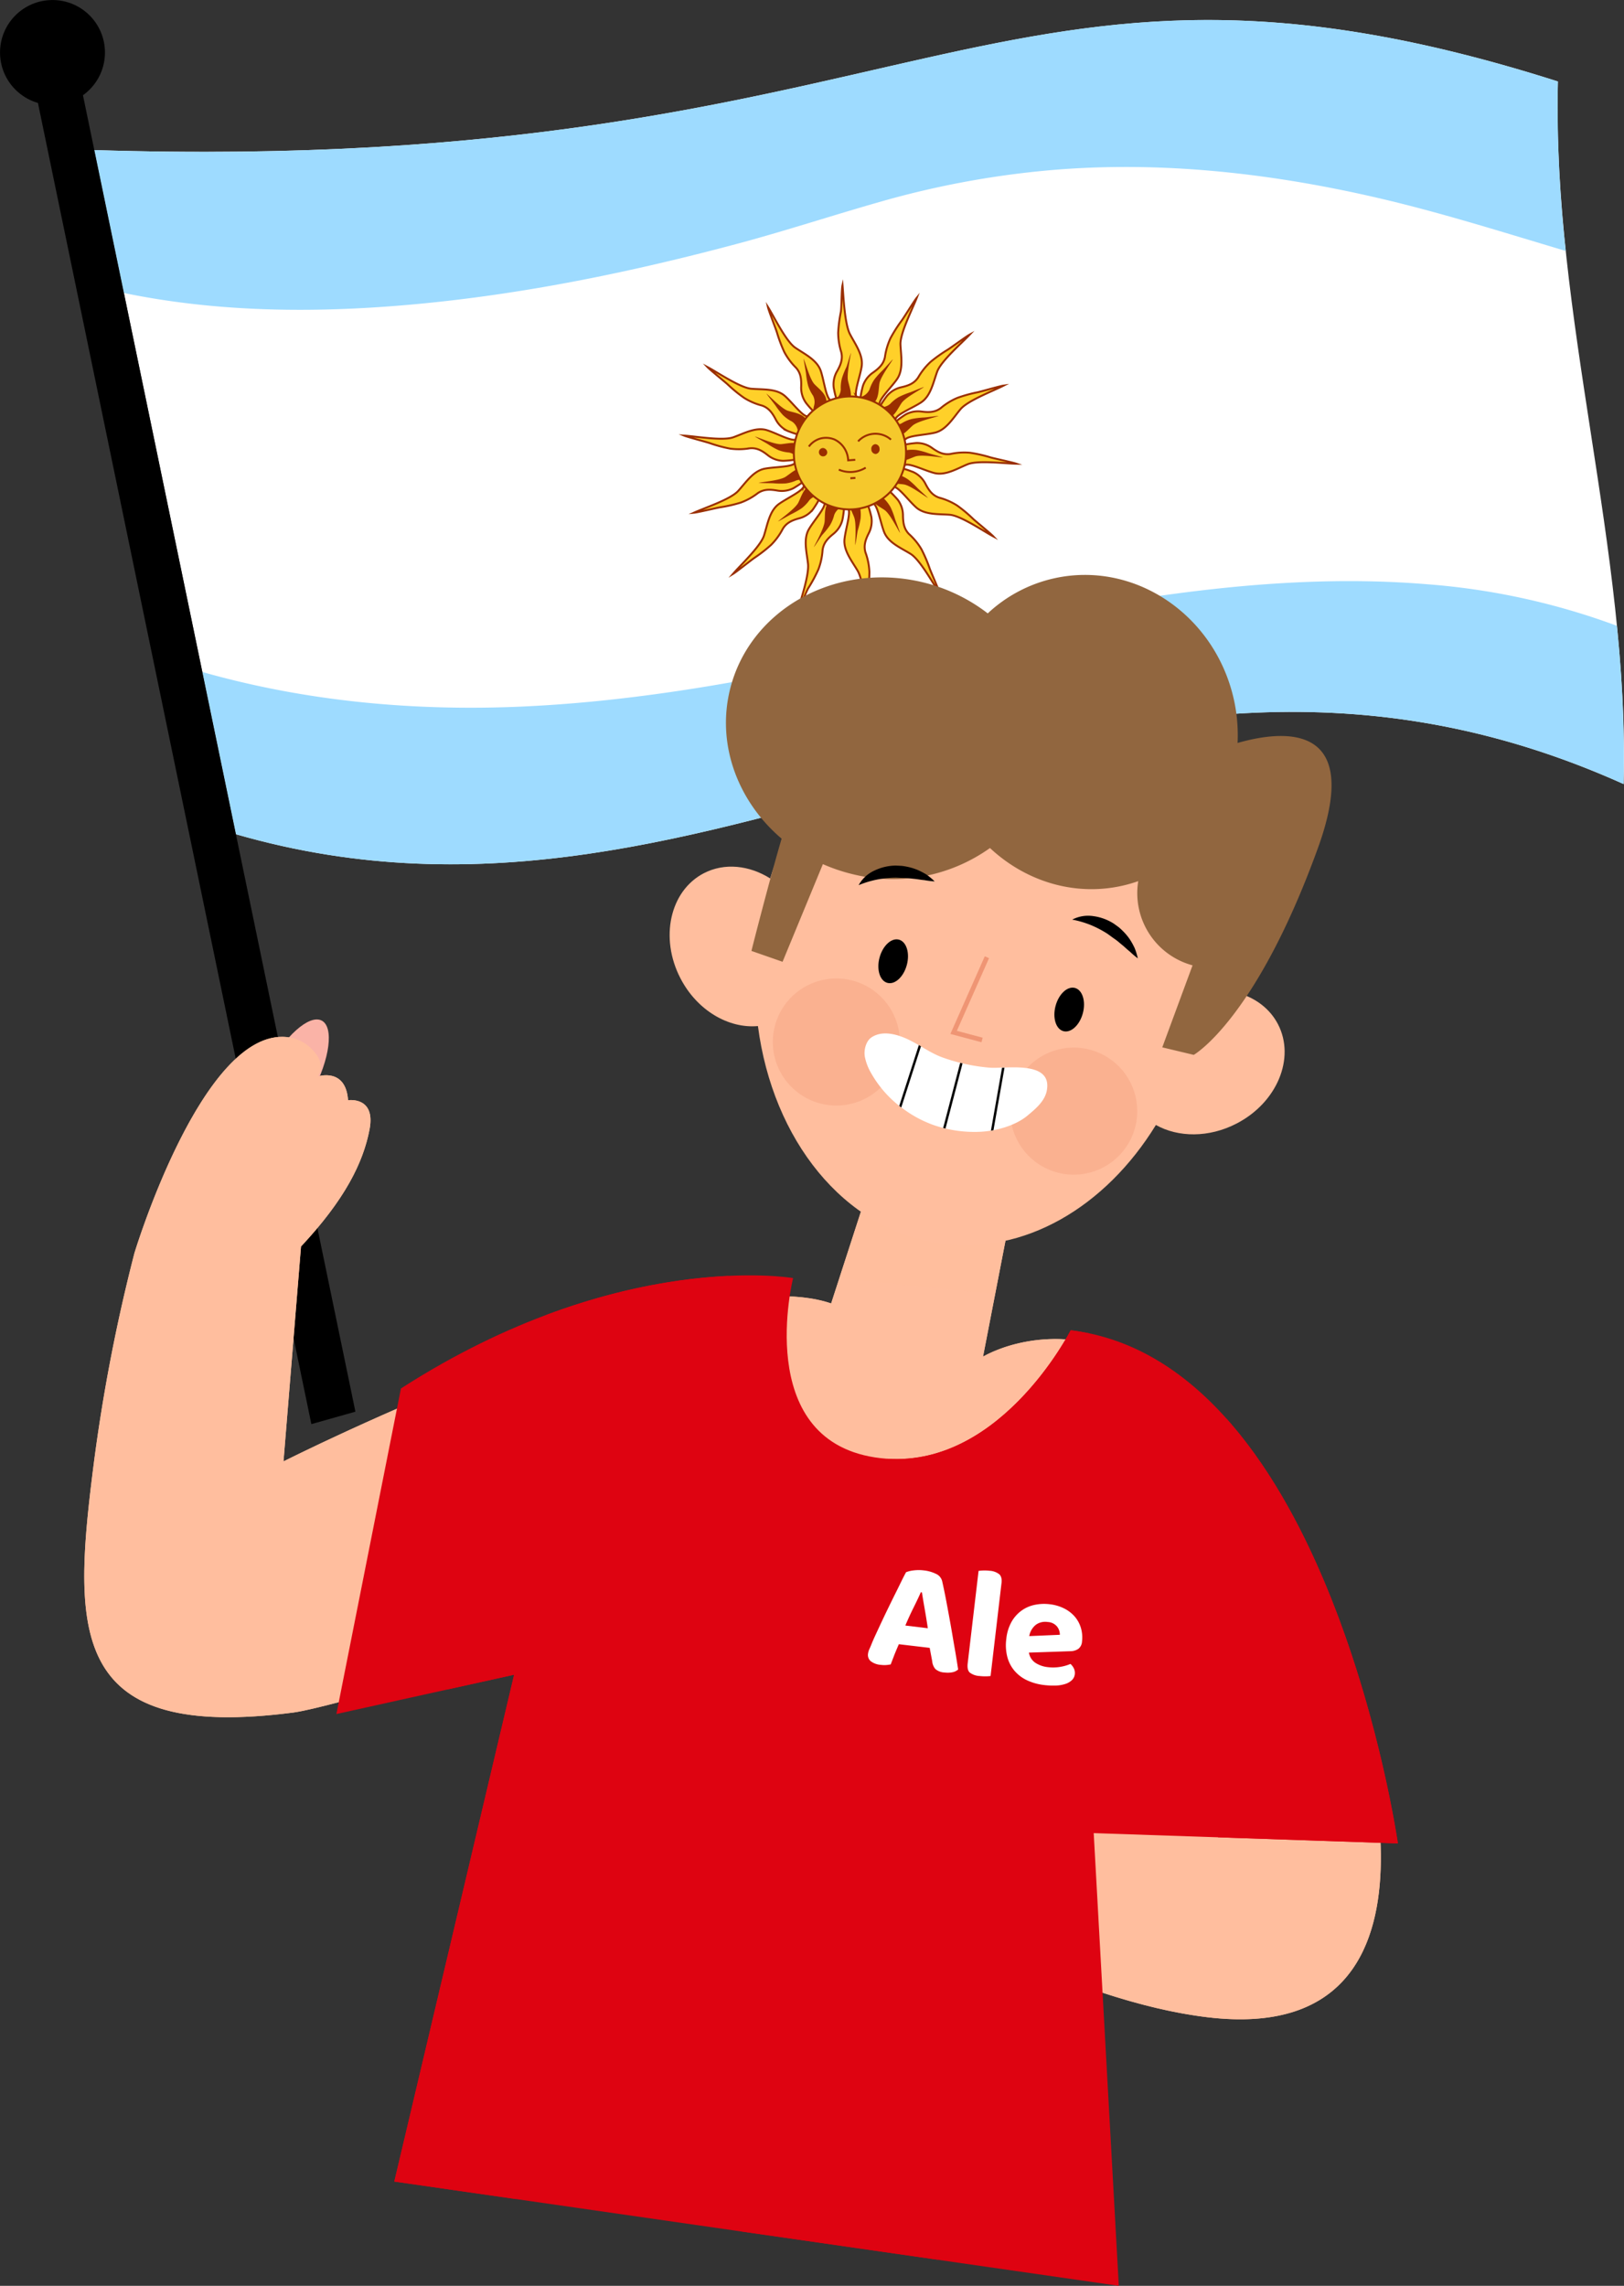<svg xmlns="http://www.w3.org/2000/svg" xmlns:xlink="http://www.w3.org/1999/xlink" viewBox="0 0 598.04 841.5"><rect x="0" y="0" width="598.04" height="841.5" fill="#333333" stroke="none"/><defs><style>.cls-1,.cls-12,.cls-16{fill:#ffbe9e;}.cls-10,.cls-18,.cls-2,.cls-20{fill:none;}.cls-3{fill:#fab3a7;}.cls-4{fill:#fff;}.cls-5{fill:#9edbff;}.cls-6{fill:#ffd029;}.cls-10,.cls-6,.cls-8,.cls-9{stroke:#9a2e00;stroke-width:0.71px;}.cls-10,.cls-18,.cls-20,.cls-6,.cls-8,.cls-9{stroke-miterlimit:10;}.cls-7,.cls-9{fill:#9a2e00;}.cls-8{fill:#f5c82c;}.cls-11{clip-path:url(#clip-path);}.cls-12{opacity:0.15;}.cls-13,.cls-21{fill:#de0311;}.cls-14{fill:#a51e1e;}.cls-15{fill:#d44f2c;opacity:0.12;}.cls-16{opacity:0.35;}.cls-17{fill:#91663f;}.cls-18{stroke:#d44f2c;stroke-width:1.72px;opacity:0.36;}.cls-19{clip-path:url(#clip-path-2);}.cls-20{stroke:#000;stroke-width:0.89px;}.cls-21{fill-rule:evenodd;}</style><clipPath id="clip-path"><path class="cls-1" d="M108,630.45C26.79,641,26.6,602.21,34.09,542.29a636.83,636.83,0,0,1,15.42-81s25-82.71,56.16-79.5a15.07,15.07,0,0,1,8.56,3.91c2.68,2.45,5.45,6.34,2.79,10.59,0,0,10.31-3.44,11.15,8.75,0,0,10.25-1.55,7.92,10.71s-9.09,25.86-25.24,43.13L104.4,538s150.29-75.82,201.67-58.15l16.65-51.34,50.59,12.54L362,499.44S442.83,449.8,498.35,625c0,0,44.71,129.28-53.55,117.64S191.46,607.5,191.46,607.5,121.55,628.67,108,630.45Z"/></clipPath><clipPath id="clip-path-2"><path class="cls-2" d="M343.28,414a46,46,0,0,0,17.33,2.68c5.88-.23,13.19-2.16,17.78-6,3-2.51,6.41-5.32,7.06-9.4,1.75-10.94-15.42-7.64-21.2-8.19a67.15,67.15,0,0,1-17.39-3.9c-4.38-1.63-8.13-4.52-12.33-6.55s-9.59-3.54-13.61-.88c-2.11,1.39-2.89,4.75-2.48,7.1a19.12,19.12,0,0,0,2.26,6A41.06,41.06,0,0,0,333,408.51,43.37,43.37,0,0,0,343.28,414Z"/></clipPath></defs><g id="Capa_2" data-name="Capa 2"><g id="Layer_1" data-name="Layer 1"><path class="cls-3" d="M98.23,393.75c-6.51,12.26-8,24.06-3.4,26.35s13.67-5.79,20.19-18.05,8-24.06,3.4-26.36S104.75,381.49,98.23,393.75Z"/><path class="cls-4" d="M597.91,288.64C405,201.9,269.73,359.93,86.88,307.11L34.74,55.25C340.3,64.83,365.81-36.19,573.7,30,571.43,116.72,600.18,201.92,597.91,288.64Z"/><path class="cls-5" d="M157,111.6c38.49-3.84,76.51-11.73,113.85-21.68,18.05-4.81,35.77-10.66,53.73-15.76a333.46,333.46,0,0,1,59-11.21c41-4,82.4.42,122.45,9.6C529.88,78,553.18,85.42,576.6,92.39A478,478,0,0,1,573.7,30c-207.89-66.19-233.4,34.83-539,25.25l10.89,52.6C82.17,115.41,120,115.29,157,111.6Z"/><path class="cls-5" d="M525.51,215.08c-35.17-2.9-70.61,0-105.41,5.3s-68.93,13.49-103.23,21.16c-41,9.18-82.56,16.68-124.59,18.57-39.68,1.77-79.53-1.86-117.77-12.73l12.37,59.73c182.85,52.82,318.09-105.21,511-18.47a466.34,466.34,0,0,0-2.47-58.26A256.87,256.87,0,0,0,525.51,215.08Z"/><path class="cls-6" d="M308.28,147.13c-.41,0-1.23-4.12-1.28-4.55a9.64,9.64,0,0,1,1.3-6c1.25-2.24,2.13-4.34,1.49-6.94a24.49,24.49,0,0,1-1.13-7.18,52.86,52.86,0,0,1,1-7.73c.27-1.48.23-8.33.6-9.78.33,4.08.79,14.29,2.71,18s5,7.75,4.33,12c-.58,3.62-2.67,9.09-2,10.94a.53.53,0,0,1-.46.73Z"/><path class="cls-6" d="M299.9,151.51c-.35.22-3-3-3.24-3.41a9.59,9.59,0,0,1-1.62-5.89c.07-2.57-.12-4.83-1.9-6.83a23.71,23.71,0,0,1-4.32-5.79,53.41,53.41,0,0,1-2.73-7.27c-.44-1.43-3-7.87-3.31-9.33,2.18,3.44,6.64,12.65,10.06,15s8,4.47,9.41,8.55c1.16,3.47,1.85,9.27,3.32,10.57a.53.53,0,0,1-.06.86Z"/><path class="cls-6" d="M294.42,159.91c-.19.36-4.11-1.14-4.5-1.32a9.47,9.47,0,0,1-4.31-4.29c-1.21-2.26-2.48-4.12-5-5a23.12,23.12,0,0,1-6.62-2.85,51,51,0,0,1-6-4.92c-1.09-1-6.47-5.33-7.49-6.42,3.6,1.88,12,7.63,16.16,8s9.22-.15,12.41,2.69c2.72,2.43,6.18,7.1,8.1,7.48a.53.53,0,0,1,.37.78Z"/><path class="cls-6" d="M293,169c0,.41-4.23.65-4.66.64a9.44,9.44,0,0,1-5.69-2.14c-2-1.56-3.92-2.73-6.58-2.46a23.93,23.93,0,0,1-7.22.11,51.35,51.35,0,0,1-7.43-2c-1.41-.49-8.08-2.21-9.45-2.78,4.06.24,14.09,2,18,.63s8.38-3.92,12.46-2.63c3.46,1.09,8.51,3.93,10.43,3.49a.53.53,0,0,1,.65.56Z"/><path class="cls-6" d="M295.93,177c.16.38-3.44,2.57-3.83,2.77a9.54,9.54,0,0,1-6,.8c-2.51-.42-4.75-.55-7,.95a23.67,23.67,0,0,1-6.34,3.51,52.74,52.74,0,0,1-7.54,1.72c-1.47.24-8.18,1.87-9.67,2,3.71-1.71,13.43-4.88,16.27-8s5.6-7.42,9.81-8.21c3.58-.68,9.38-.56,10.88-1.86a.52.52,0,0,1,.83.18Z"/><path class="cls-6" d="M301.68,183.41c.3.27-2.05,3.78-2.32,4.13a9.56,9.56,0,0,1-5.15,3.3c-2.45.69-4.54,1.54-5.94,3.84a24,24,0,0,1-4.29,5.89,53.16,53.16,0,0,1-6.12,4.77c-1.24.84-6.65,5.18-7.94,5.95,2.65-3.13,10.15-10.14,11.43-14.14s2-9.08,5.47-11.6c3-2.15,8.28-4.52,9.09-6.33a.53.53,0,0,1,.84-.19Z"/><path class="cls-6" d="M319.41,185.88c.4,0,1.41,4.06,1.48,4.49a9.66,9.66,0,0,1-1,6c-1.15,2.3-1.93,4.42-1.18,7a23.88,23.88,0,0,1,1.45,7.12,53.16,53.16,0,0,1-.61,7.76c-.21,1.49.14,8.33-.16,9.8-.52-4.06-1.44-14.24-3.52-17.85s-5.37-7.52-4.87-11.81c.42-3.65,2.25-9.21,1.47-11a.53.53,0,0,1,.42-.75Z"/><path class="cls-6" d="M310.66,186.76c.39.13-.35,4.29-.46,4.72a9.69,9.69,0,0,1-3.38,5.12c-2,1.63-3.55,3.26-3.91,5.93a24.28,24.28,0,0,1-1.55,7.11,53.27,53.27,0,0,1-3.7,6.86c-.79,1.28-3.23,7.68-4.1,8.91,1.16-3.93,4.44-13.63,4-17.8s-1.85-9.09.33-12.81c1.86-3.17,5.78-7.51,5.79-9.49a.54.54,0,0,1,.69-.52Z"/><path class="cls-6" d="M327.24,180.79c.34-.23,3.13,2.9,3.4,3.25a9.6,9.6,0,0,1,1.88,5.82c.05,2.56.34,4.81,2.2,6.72a24,24,0,0,1,4.59,5.59,54,54,0,0,1,3.05,7.13c.5,1.41,3.32,7.73,3.73,9.17-2.34-3.33-7.21-12.33-10.73-14.54s-8.24-4.09-9.79-8.1c-1.32-3.42-2.26-9.18-3.8-10.4a.55.55,0,0,1,0-.87Z"/><path class="cls-6" d="M332.06,172.55c.2-.36,4.1,1.16,4.49,1.35a9.45,9.45,0,0,1,4.3,4.31c1.19,2.26,2.46,4.13,5,5a23.57,23.57,0,0,1,6.61,2.89,50.9,50.9,0,0,1,5.92,4.95c1.08,1,6.44,5.36,7.45,6.45-3.59-1.9-12-7.68-16.11-8s-9.22.11-12.4-2.76c-2.71-2.43-6.14-7.13-8.06-7.51a.54.54,0,0,1-.37-.78Z"/><path class="cls-6" d="M332.92,163.94c0-.41,4.19-.84,4.62-.85a9.41,9.41,0,0,1,5.78,1.88c2.08,1.47,4.05,2.55,6.69,2.16a23.57,23.57,0,0,1,7.21-.45,52.11,52.11,0,0,1,7.52,1.7c1.43.42,8.17,1.84,9.57,2.34-4.07-.05-14.17-1.37-18,.2s-8.19,4.3-12.33,3.2c-3.51-.93-8.69-3.54-10.58-3a.53.53,0,0,1-.68-.53Z"/><path class="cls-6" d="M329.74,155.55c-.18-.37,3.33-2.72,3.71-2.94a9.52,9.52,0,0,1,6-1.08c2.53.31,4.77.33,6.94-1.26a23.92,23.92,0,0,1,6.18-3.8,52,52,0,0,1,7.45-2.06c1.46-.31,8.09-2.25,9.57-2.46-3.63,1.88-13.2,5.49-15.89,8.7s-5.27,7.65-9.44,8.64c-3.55.85-9.35,1-10.78,2.36a.53.53,0,0,1-.85-.15Z"/><path class="cls-6" d="M324.25,149.63c-.3-.28,2.2-3.7,2.49-4a9.6,9.6,0,0,1,5.27-3.09c2.49-.58,4.61-1.34,6.1-3.58a24.62,24.62,0,0,1,4.53-5.7,52.85,52.85,0,0,1,6.32-4.5c1.27-.79,6.86-4.9,8.17-5.61-2.77,3-10.55,9.7-12,13.64s-2.36,9-5.95,11.36c-3.05,2-8.47,4.16-9.35,5.94a.54.54,0,0,1-.85.15Z"/><path class="cls-6" d="M317,146.65c-.37-.15.66-4.26.8-4.68a9.64,9.64,0,0,1,3.75-4.85c2.08-1.49,3.77-3,4.32-5.63a24.64,24.64,0,0,1,2.06-7,54.86,54.86,0,0,1,4.18-6.57c.89-1.21,4.53-7.13,5.49-8.29-1.45,3.84-6.17,13-6,17.17s1.19,9.2-1.26,12.76c-2.08,3-6.3,7.06-6.46,9a.52.52,0,0,1-.72.46Z"/><path class="cls-7" d="M306.29,152.78c-.23,0-.09-2.44-.05-2.68a5.46,5.46,0,0,1,1.57-3.11,5.2,5.2,0,0,0,1.81-3.59,13.62,13.62,0,0,1,.41-4.11,29.4,29.4,0,0,1,1.63-4.1c.36-.77,1.32-4.53,1.73-5.28-.4,2.29-1.61,8-1.1,10.27s1.64,5,.66,7.23c-.84,1.91-2.76,4.61-2.64,5.72a.31.31,0,0,1-.36.34Z"/><path class="cls-7" d="M301.45,155.3c-.22.09-1.35-2-1.45-2.24a5.48,5.48,0,0,1-.29-3.46,5.13,5.13,0,0,0-.34-4,13.74,13.74,0,0,1-1.8-3.69,30.16,30.16,0,0,1-.75-4.33c-.09-.85-.83-4.71-.87-5.56.86,2.15,2.37,7.76,4,9.44s4,3.35,4.34,5.77c.29,2.05.06,5.36.75,6.24a.31.31,0,0,1-.13.47Z"/><path class="cls-7" d="M298,162.71c-.15.17-2.14-1.13-2.33-1.28a5.43,5.43,0,0,1-1.88-2.91,5.07,5.07,0,0,0-2.17-3.35,13.46,13.46,0,0,1-3.33-2.39,29.33,29.33,0,0,1-2.7-3.45c-.48-.69-2.93-3.74-3.37-4.46,1.77,1.48,5.74,5.68,8,6.37s5.12,1,6.55,3c1.21,1.67,2.56,4.68,3.58,5.13a.3.3,0,0,1,.11.48Z"/><path class="cls-7" d="M299.3,171.15c-.08.22-2.41-.23-2.65-.29a5.38,5.38,0,0,1-2.83-2,5,5,0,0,0-3.27-2.27,13.35,13.35,0,0,1-4-.93,29,29,0,0,1-3.8-2.16c-.71-.46-4.13-2.34-4.81-2.84,2.2.69,7.46,3.06,9.8,2.84s5.14-1,7.2.28c1.75,1.08,4.14,3.35,5.25,3.37a.3.3,0,0,1,.28.4Z"/><path class="cls-7" d="M303.13,176.63c0,.23-2.23,1-2.47,1a5.33,5.33,0,0,1-3.43-.35,5,5,0,0,0-4-.41,13.59,13.59,0,0,1-3.95,1.1,29.11,29.11,0,0,1-4.38-.05c-.84-.06-4.74-.05-5.58-.17,2.27-.45,8-.91,10-2.24s4-3.34,6.47-3.23c2.06.1,5.24.94,6.23.42a.29.29,0,0,1,.43.21Z"/><path class="cls-7" d="M306.5,178.88c.15.17-1.45,2-1.63,2.13a5.42,5.42,0,0,1-3.15,1.43,5.14,5.14,0,0,0-3.64,1.67,13.65,13.65,0,0,1-2.87,3,30.62,30.62,0,0,1-3.82,2.18c-.76.37-4.14,2.36-4.92,2.69,1.74-1.54,6.5-4.87,7.54-7s1.83-4.94,4-6.07c1.84-1,5-1.86,5.61-2.81a.29.29,0,0,1,.48,0Z"/><path class="cls-7" d="M318.65,177c.23,0,.43,2.4.43,2.64A5.48,5.48,0,0,1,318,183a5.18,5.18,0,0,0-1.28,3.81,13.55,13.55,0,0,1,.18,4.12,31.55,31.55,0,0,1-1,4.29c-.25.82-.67,4.68-1,5.47.08-2.32.47-8.1-.37-10.31s-2.32-4.7-1.66-7.06c.56-2,2.08-5,1.8-6a.31.31,0,0,1,.3-.39Z"/><path class="cls-7" d="M313.1,181.58c.2.11-.63,2.36-.73,2.59a5.5,5.5,0,0,1-2.4,2.51,5.08,5.08,0,0,0-2.77,2.91,14.09,14.09,0,0,1-1.58,3.81,31.51,31.51,0,0,1-2.75,3.45c-.57.63-2.58,4-3.19,4.55,1.05-2.08,3.85-7.16,4-9.52s-.11-5.26,1.48-7.12c1.35-1.58,4-3.6,4.18-4.7a.29.29,0,0,1,.43-.22Z"/><path class="cls-7" d="M321.72,174.45c.19-.12,1.7,1.73,1.84,1.93a5.48,5.48,0,0,1,.92,3.34,5.17,5.17,0,0,0,1.08,3.86,13.88,13.88,0,0,1,2.46,3.28,30,30,0,0,1,1.55,4.12c.25.81,1.69,4.46,1.89,5.28-1.24-1.95-3.78-7.16-5.72-8.5s-4.56-2.52-5.34-4.83c-.66-2-1-5.26-1.89-6a.3.3,0,0,1,0-.49Z"/><path class="cls-7" d="M323.27,168.38c.12-.19,2.29.76,2.51.88a5.33,5.33,0,0,1,2.32,2.55,5,5,0,0,0,2.7,2.94,13.47,13.47,0,0,1,3.67,1.8,31,31,0,0,1,3.23,2.95c.58.61,3.51,3.2,4.06,3.84-2-1.16-6.59-4.65-8.93-5s-5.22-.17-6.95-1.87c-1.47-1.45-3.29-4.19-4.37-4.46a.3.3,0,0,1-.19-.45Z"/><path class="cls-7" d="M324,163.53c0-.23,2.4-.37,2.64-.36a5.38,5.38,0,0,1,3.23,1.2,5,5,0,0,0,3.73,1.39,13.35,13.35,0,0,1,4.09-.07,29.11,29.11,0,0,1,4.21,1.15c.8.27,4.58,1.24,5.36,1.57-2.3-.14-8-1.14-10.21-.35s-4.75,2.23-7.06,1.51c-2-.61-4.83-2.22-5.91-2a.3.3,0,0,1-.37-.32Z"/><path class="cls-7" d="M322.2,157.48c-.07-.23,2.08-1.26,2.31-1.35A5.36,5.36,0,0,1,328,156a5,5,0,0,0,4-.14,13.56,13.56,0,0,1,3.77-1.62,30.24,30.24,0,0,1,4.35-.54c.84,0,4.71-.58,5.56-.58-2.19.75-7.84,2-9.61,3.56s-3.58,3.86-6,4.07c-2.05.18-5.31-.22-6.23.43a.3.3,0,0,1-.46-.16Z"/><path class="cls-7" d="M318.79,152.8c-.12-.2,1.69-1.76,1.89-1.91a5.41,5.41,0,0,1,3.3-1,5.1,5.1,0,0,0,3.82-1.19,13.56,13.56,0,0,1,3.22-2.56,29.87,29.87,0,0,1,4.06-1.67c.8-.27,4.4-1.82,5.22-2-1.92,1.3-7.06,4-8.36,6s-2.45,4.66-4.73,5.51c-1.94.71-5.2,1.19-5.91,2.06a.3.3,0,0,1-.49,0Z"/><path class="cls-7" d="M313.85,150.94c-.19-.12.77-2.31.89-2.53a5.46,5.46,0,0,1,2.55-2.36,5.13,5.13,0,0,0,2.94-2.73,13.76,13.76,0,0,1,1.82-3.71,30.45,30.45,0,0,1,2.95-3.27c.61-.59,3.2-3.55,3.84-4.11-1.17,2-4.66,6.67-5,9s-.21,5.26-1.91,7c-1.44,1.49-4.18,3.35-4.46,4.44a.3.3,0,0,1-.45.19Z"/><path class="cls-8" d="M333.6,165.23a20.91,20.91,0,0,1-19.22,22.26,20.54,20.54,0,0,1-22-19.23A20.91,20.91,0,0,1,311.64,146,20.52,20.52,0,0,1,333.6,165.23Z"/><path class="cls-9" d="M304.28,166.66a1.19,1.19,0,1,1-1.25-1.38A1.33,1.33,0,0,1,304.28,166.66Z"/><path class="cls-9" d="M323.54,165.24a1.34,1.34,0,0,1-1.06,1.54,1.32,1.32,0,0,1-1.25-1.37,1.34,1.34,0,0,1,1.06-1.54A1.31,1.31,0,0,1,323.54,165.24Z"/><path class="cls-10" d="M297.86,164.39a8.11,8.11,0,0,1,4.05-2.89,8.22,8.22,0,0,1,5.43.31,8.89,8.89,0,0,1,5,7.65l2.61-.19"/><path class="cls-10" d="M316,162.48a8.66,8.66,0,0,1,12.1-.64"/><path class="cls-10" d="M308.89,172.89a10.63,10.63,0,0,0,4.86.86,11,11,0,0,0,5.05-1.58"/><line class="cls-10" x1="313.14" y1="176.07" x2="315" y2="175.94"/><path d="M130.88,519.69l-16.22,4.58L13.86,37.36a12.21,12.21,0,0,1,6.86-6.06,10.49,10.49,0,0,1,9.36,1.48Z"/><circle cx="19.33" cy="19.33" r="19.32"/><path class="cls-1" d="M108,630.45C26.79,641,26.6,602.21,34.09,542.29a636.83,636.83,0,0,1,15.42-81s25-82.71,56.16-79.5a15.07,15.07,0,0,1,8.56,3.91c2.68,2.45,5.45,6.34,2.79,10.59,0,0,10.31-3.44,11.15,8.75,0,0,10.25-1.55,7.92,10.71s-9.09,25.86-25.24,43.13L104.4,538s150.29-75.82,201.67-58.15l16.65-51.34,50.59,12.54L362,499.44S442.83,449.8,498.35,625c0,0,44.71,129.28-53.55,117.64S191.46,607.5,191.46,607.5,121.55,628.67,108,630.45Z"/><g class="cls-11"><path class="cls-1" d="M108,630.45C26.79,641,26.6,602.21,34.09,542.29a636.83,636.83,0,0,1,15.42-81s25-82.71,56.16-79.5a15.07,15.07,0,0,1,8.56,3.91c2.68,2.45,5.45,6.34,2.79,10.59,0,0,10.31-3.44,11.15,8.75,0,0,10.25-1.55,7.92,10.71s-9.09,25.86-25.24,43.13L104.4,538s150.29-75.82,201.67-58.15l16.65-51.34,50.59,12.54L362,499.44S442.83,449.8,498.35,625c0,0,44.71,129.28-53.55,117.64S191.46,607.5,191.46,607.5,121.55,628.67,108,630.45Z"/><polygon class="cls-12" points="366.44 476.44 373.31 441.09 322.71 428.55 309.09 470.6 366.44 476.44"/><line class="cls-1" x1="120.58" y1="392.36" x2="103.51" y2="410.54"/><line class="cls-1" x1="110" y1="382.43" x2="92.94" y2="400.61"/><line class="cls-1" x1="129.75" y1="403.47" x2="115.36" y2="419.88"/></g><path class="cls-13" d="M147.65,511.15,123.88,631l65.45-14.48L145.2,803.11,412,841.5l-9.24-166.66,112,3.79s-25.24-177.4-120.49-188.91c0,0-27.23,53.8-72.15,46.79s-30.06-66-30.06-66S228.07,459.4,147.65,511.15Z"/><path class="cls-13" d="M374.64,664.55c10.45-57.62,20.28-115.42,26.5-173.66-2.25-.48-4.52-.89-6.85-1.17,0,0-25.39,50.15-67.58,47.3-3.39,26.42-8.53,52.59-14.06,78.64-5.74,27-11.43,54-16.61,81.13q-7.92,41.48-15.4,83-3.79,20.85-7.58,41.69l72.29,10.4C353.89,775.92,364.54,720.27,374.64,664.55Z"/><path class="cls-13" d="M451.85,573.68c-.44,34.25-1.84,68.48-3.3,102.71l66.23,2.24s-14.53-102-63.11-156.35C452,539.41,452.07,556.55,451.85,573.68Z"/><path class="cls-13" d="M190,809.56q3-14.32,6.06-28.64c12.46-58.63,25.23-117.2,39.47-175.42,7.08-29,14.5-57.82,21.54-86.78,4-16.29,7.78-32.61,11.2-49-16.09.74-39.39,4-67,14.33q-2.82,13.13-6,26.19c-8.64,35.91-20.22,76.28-30.55,111.73l24.59-5.44L145.2,803.11Z"/><line class="cls-14" x1="409.65" y1="568.34" x2="402.78" y2="674.84"/><path class="cls-1" d="M470.63,377.08c-4.92-9.48-16.08-14-27.7-12.21,7.68-56.7-22.08-107.66-66.88-114.13-39.92-5.77-78.36,25.73-92.42,72.65-7.68-4.83-16.79-5.88-24.45-1.92-12.47,6.47-16.33,23.79-8.61,38.68,6.14,11.86,17.76,18.57,28.54,17.58,5.44,41.77,31.51,74.9,67.05,80,30.94,4.47,61-13.44,79.5-43.58,8.21,4.61,19.52,4.75,29.71-.53C470.26,405.93,477.09,389.56,470.63,377.08Z"/><line class="cls-15" x1="275.15" y1="356.63" x2="262.65" y2="335.06"/><line class="cls-15" x1="438.71" y1="399.61" x2="459.59" y2="385.99"/><line class="cls-16" x1="281.12" y1="367.38" x2="279.11" y2="377.73"/><line class="cls-16" x1="429.61" y1="404.55" x2="425.7" y2="414.34"/><path class="cls-17" d="M268.74,254.16c7.1-29.68,38.9-47.5,71-39.82a63.67,63.67,0,0,1,24,11.47,52.45,52.45,0,0,1,24.45-12.91c29.63-6.57,59.26,13.43,66.2,44.69a60.54,60.54,0,0,1,1.35,15.92c16.82-4.81,46.43-7.79,29.58,38.71-22.88,63.18-45.72,76.12-45.72,76.12l-11.59-2.77,11.15-30.19a27.54,27.54,0,0,1-20-31,52.6,52.6,0,0,1-5.9,1.7c-17.91,4-35.8-1.82-48.7-13.89a61.57,61.57,0,0,1-50.61,9.62,64.9,64.9,0,0,1-10.92-3.69l-14.85,35.95-11.46-4c.59-2.45,6.8-26.67,11.11-41.33C272,295.3,263.86,274.59,268.74,254.16Z"/><path d="M333.94,355.22c-1.17,4.39-4.37,7.35-7.15,6.61s-4.07-4.9-2.9-9.29,4.37-7.36,7.14-6.62S335.11,350.82,333.94,355.22Z"/><path d="M398.76,373c-1.17,4.39-4.37,7.35-7.15,6.61s-4.07-4.9-2.9-9.29,4.37-7.36,7.14-6.62S399.93,368.61,398.76,373Z"/><polyline class="cls-18" points="363.43 352.39 351.17 380.06 361.65 382.85"/><path class="cls-15" d="M330.6,389.58A23.39,23.39,0,1,1,314,361,23.4,23.4,0,0,1,330.6,389.58Z"/><path class="cls-15" d="M418,415.08a23.39,23.39,0,1,1-16.58-28.63A23.38,23.38,0,0,1,418,415.08Z"/><path d="M316.19,325.86a12.64,12.64,0,0,1,5.82-5.37,18.62,18.62,0,0,1,7.87-1.84l2,.1a16.46,16.46,0,0,1,2,.3,20.71,20.71,0,0,1,3.82,1.12,26.72,26.72,0,0,1,3.49,1.8,23.47,23.47,0,0,1,3,2.51,31.73,31.73,0,0,1-3.81-.47c-1.24-.09-2.42-.35-3.6-.46s-2.34-.31-3.49-.32-2.28-.1-3.42-.14a38.72,38.72,0,0,0-6.75.68A37,37,0,0,0,316.19,325.86Z"/><path d="M394.85,338.54a12.71,12.71,0,0,1,7.81-1.27,18.4,18.4,0,0,1,7.58,2.81l1.64,1.19a17.28,17.28,0,0,1,1.49,1.35,20.51,20.51,0,0,1,2.56,3,24.59,24.59,0,0,1,1.92,3.43,23.64,23.64,0,0,1,1.15,3.76,29.27,29.27,0,0,1-2.92-2.49c-1-.77-1.83-1.63-2.75-2.37s-1.78-1.54-2.73-2.19-1.85-1.35-2.78-2a38.58,38.58,0,0,0-6-3.16A36.43,36.43,0,0,0,394.85,338.54Z"/><path class="cls-4" d="M343.45,414.05a45.91,45.91,0,0,0,17.35,2.61c5.88-.26,13.18-2.22,17.75-6.11,3-2.52,6.39-5.35,7-9.43,1.7-10.95-15.45-7.56-21.24-8.08a67.77,67.77,0,0,1-17.41-3.82c-4.38-1.62-8.14-4.49-12.35-6.5s-9.61-3.5-13.63-.82c-2.09,1.41-2.86,4.77-2.44,7.11a18.94,18.94,0,0,0,2.29,6,41,41,0,0,0,12.38,13.58A43.19,43.19,0,0,0,343.45,414.05Z"/><g class="cls-19"><line class="cls-20" x1="340.31" y1="380.13" x2="330.48" y2="410.63"/><line class="cls-20" x1="355.29" y1="386.52" x2="346.89" y2="418.65"/><line class="cls-20" x1="369.89" y1="390.59" x2="364.32" y2="422.17"/></g><path class="cls-21" d="M365.35,556.19c-39.21-4.65-52.55,9.06-56,38.08l-5.21,44v.06l50.76,6c39.2,4.64,52.55-9.06,56-38.09l5.22-44v0Z"/><path class="cls-4" d="M342.36,606.64,331,605.3c-.59,1.34-1.15,2.66-1.68,4L328,612.74a16,16,0,0,1-1.61.22,9.88,9.88,0,0,1-2-.06,6.86,6.86,0,0,1-3.74-1.35,3,3,0,0,1-1-2.73,5.76,5.76,0,0,1,.42-1.54c.21-.48.46-1,.73-1.67.39-1,.93-2.26,1.62-3.74s1.43-3.09,2.24-4.81,1.65-3.49,2.54-5.31,1.73-3.54,2.55-5.18,1.56-3.15,2.23-4.52,1.24-2.46,1.68-3.26a10.78,10.78,0,0,1,2.81-.67,15,15,0,0,1,3.67,0,13.41,13.41,0,0,1,4.52,1.27,4,4,0,0,1,2.29,2.7c.49,2.14,1,4.6,1.53,7.4s1.06,5.69,1.59,8.64,1,5.88,1.51,8.75.9,5.45,1.26,7.72a4.4,4.4,0,0,1-2,1,8.77,8.77,0,0,1-3,.11,5.47,5.47,0,0,1-3.4-1.29,5.16,5.16,0,0,1-1.16-2.89Zm-3.27-20.46c-.74,1.68-1.64,3.57-2.7,5.7s-2.06,4.3-3,6.54l8.28,1q-.56-3.76-1.17-7.21t-1-6Z"/><path class="cls-4" d="M360.73,617a6.47,6.47,0,0,1-3.63-1.28c-.69-.65-.93-1.79-.74-3.41l4-34a13.63,13.63,0,0,1,1.69-.15,15,15,0,0,1,2.36.1,6.25,6.25,0,0,1,3.6,1.31c.71.67,1,1.81.77,3.43l-4,34a14.25,14.25,0,0,1-1.72.12A17.86,17.86,0,0,1,360.73,617Z"/><path class="cls-4" d="M378.9,608.39a5.61,5.61,0,0,0,2.42,3.78,10.39,10.39,0,0,0,4.57,1.57,15.64,15.64,0,0,0,4.65-.12,15.9,15.9,0,0,0,3.65-1.06,4.91,4.91,0,0,1,1.27,1.67,3.87,3.87,0,0,1,.34,2.1,3.57,3.57,0,0,1-1.09,2.21,6.19,6.19,0,0,1-2.42,1.39,13,13,0,0,1-3.47.59,28.11,28.11,0,0,1-4.3-.19,20.3,20.3,0,0,1-6.19-1.7,13.83,13.83,0,0,1-4.64-3.43,13,13,0,0,1-2.71-5.1,17.28,17.28,0,0,1-.4-6.8,16.06,16.06,0,0,1,1.95-6.29,12.94,12.94,0,0,1,3.72-4.13,12.56,12.56,0,0,1,4.88-2.09,16.86,16.86,0,0,1,5.4-.21,15.8,15.8,0,0,1,5.3,1.53,12.71,12.71,0,0,1,3.93,3,11.43,11.43,0,0,1,2.29,4.21,12.37,12.37,0,0,1,.4,5,3.65,3.65,0,0,1-1.32,2.66,5.16,5.16,0,0,1-2.92.89Zm6.91-11.27a5.88,5.88,0,0,0-4.32,1,6.8,6.8,0,0,0-2.47,4.19l11.27-.48a4.77,4.77,0,0,0-1-3A4.72,4.72,0,0,0,385.81,597.12Z"/></g></g></svg>